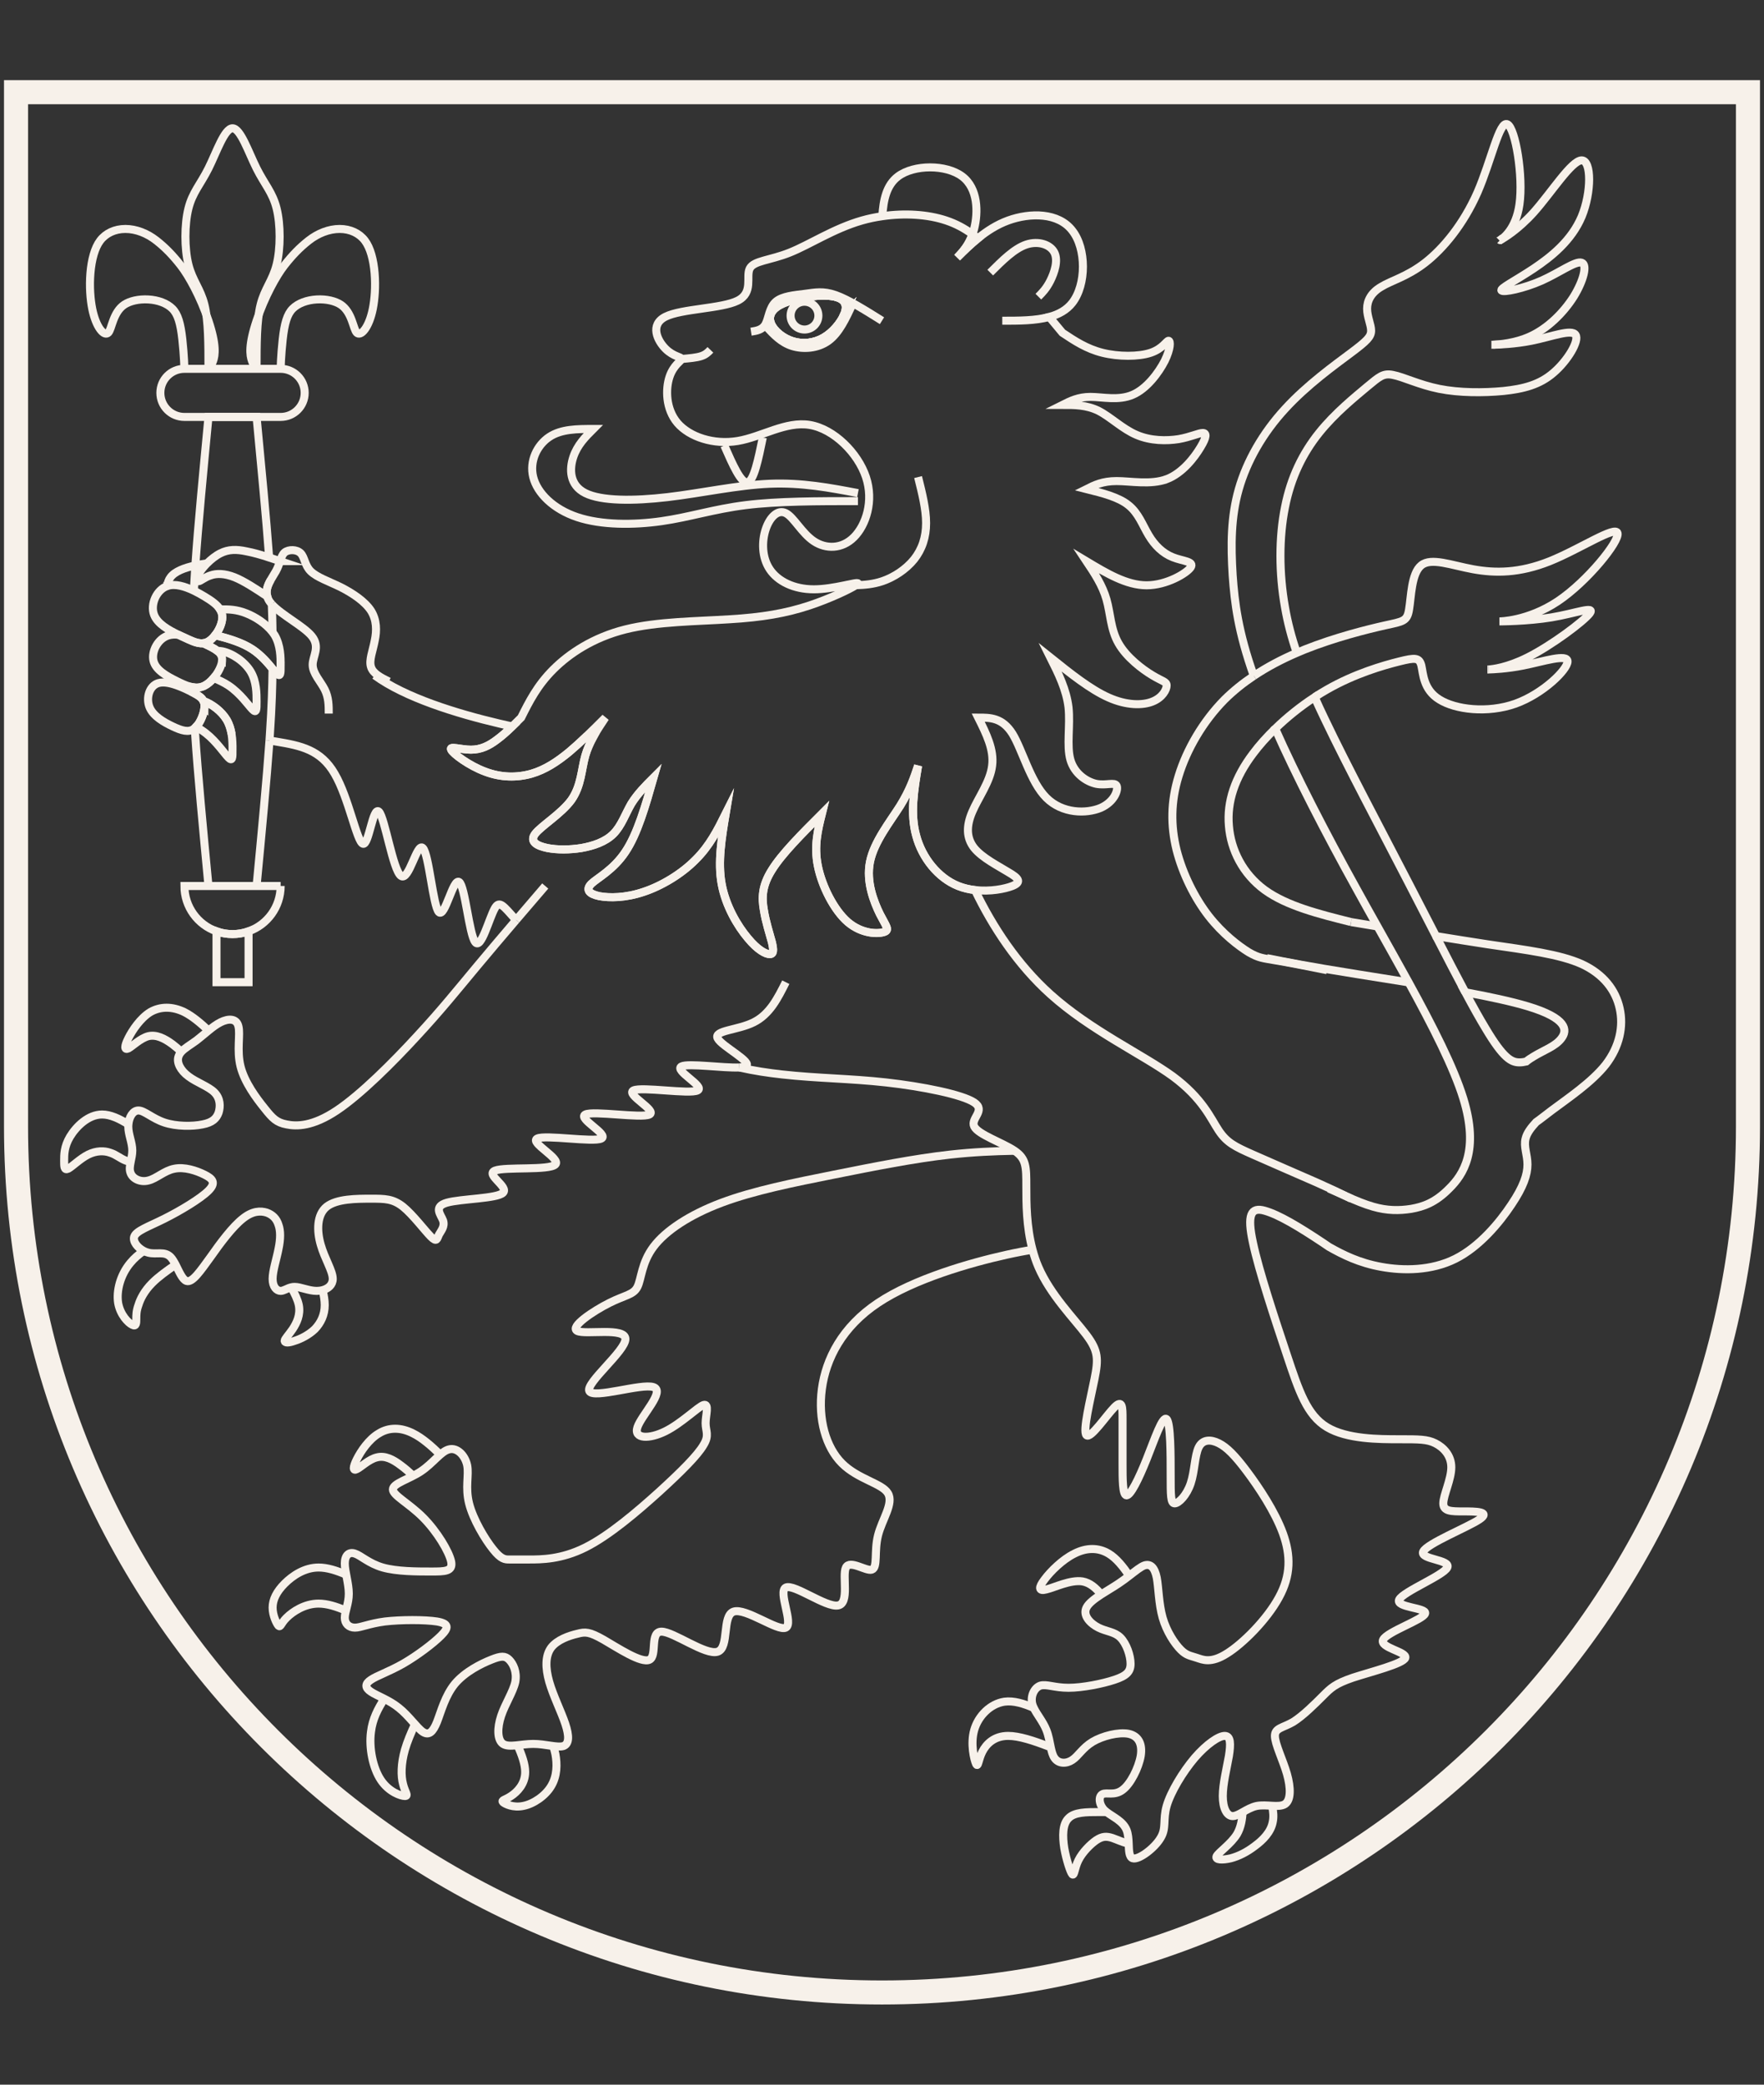 <?xml version="1.0" encoding="UTF-8"?>
<svg id="Ebene_1" data-name="Ebene 1" xmlns="http://www.w3.org/2000/svg" viewBox="0 0 440 520">
  <rect x="0" y="0" width="440" height="520" fill="#333333" stroke="none"/>
  <defs>
    <style>
      .cls-1 {
        stroke-width: 6px;
      }

      .cls-1, .cls-2, .cls-3, .cls-4 {
        fill: none;
        stroke: #f7f1ea;
        stroke-miterlimit: 10;
      }

      .cls-2 {
        fill-rule: evenodd;
      }

      .cls-2, .cls-4 {
        stroke-width: 2px;
      }
    </style>
  </defs>
  <path class="cls-3" d="M3.999,281c0,119.294,96.707,216.001,216.001,216.001s216.001-96.707,216.001-216.001V22.999H3.999v258.001Z"/>
  <path id="kralle-1" class="cls-2" d="M45.237,262.353c-.746-.678-1.492-1.315-2.238-1.887-2-1.467-4-2.467-6-2-2,.533-4,2.533-5,3.067-1,.467-1-.533,0-2.533,1-2,3-5,5.467-6.533,2.533-1.467,5.533-1.467,8.533,0,2.005,1.025,4.009,2.704,6.014,4.601"/>
  <path id="kralle-2" class="cls-2" d="M32.032,280.467c-2.286-1.446-4.506-2.467-6.567-2.467-3.467,0-6.467,3-8,5.533-1.467,2.467-1.467,4.467-1.467,6,0,1.467,0,2.467,1,2,1-.533,3-2.533,5-3.533,2-1,4-1,5.467-.467,1.533.467,2.533,1.467,4,2,.355.108.734.191,1.133.255"/>
  <path id="kralle-3" class="cls-2" d="M35.832,312.023c-1.259.889-2.385,1.864-3.3,2.977-2.533,3-3.533,7-3.067,10,.533,3,2.533,5,3.533,5.467,1,.533,1-.467,1-1.467s0-2,.533-3.467c.467-1.533,1.467-3.533,3.467-5.533,1.51-1.51,3.591-3.02,5.811-4.531"/>
  <path id="kralle-4" class="cls-2" d="M72.624,321.108c.909,1.562,1.621,3.062,1.909,4.426.467,2.467-.533,4.467-1.533,6-1,1.467-2,2.467-2,2.933,0,.533,1,.533,2.467,0,1.533-.467,3.533-1.467,5.067-2.933,1.467-1.533,2.467-3.533,2.467-6,0-1.158-.209-2.414-.532-3.723"/>
  <path id="kralle-5" class="cls-2" d="M103.059,368.123c-1.02-.955-2.04-1.841-3.06-2.589-2-1.533-4-2.533-6-2-2,.467-4,2.467-5,2.933-1,.533-1-.467,0-2.467,1-2,3-5,5.533-6.467,2.467-1.533,5.467-1.533,8.467,0,2.272,1.111,4.545,3.102,6.817,5.306"/>
  <path id="kralle-6" class="cls-2" d="M86.26,401.742c-2.366-1.015-4.665-1.741-6.794-1.741-3.467,0-6.467,2-8,3.533-1.467,1.467-1.467,2.467-2,2-.467-.533-1.467-2.533-1.467-4.533s1-4,3-6c2-2,5-4,8.467-4,2.157,0,4.487.745,6.885,1.78"/>
  <path id="kralle-7" class="cls-2" d="M95.854,423.743c-1.569,2.452-2.944,5.029-3.321,8.258-.533,4,.467,9,2.467,12s5,4,6,4,0-1-.467-3c-.533-2-.533-5,.467-8.533.58-2.012,1.498-4.204,2.557-6.472"/>
  <path id="kralle-8" class="cls-2" d="M129.092,435.332c1.101,2.455,1.907,4.764,1.907,6.669,0,3-2,5-3.533,6-1.467,1-2.467,1-2,1.533.533.467,2.533,1.467,5.067.933,2.467-.467,5.467-2.467,6.933-4.933,1.533-2.533,1.533-5.533,1.067-8-.133-.633-.296-1.233-.48-1.808"/>
  <path id="kralle-9" class="cls-2" d="M274.669,397.721c-1.331-1.641-2.807-2.923-4.669-3.254-3-.467-7,1.533-9,2-2,.533-2-.467-.467-2.467,1.467-2,4.467-5,7.467-6.467,3-1.533,6-1.533,8.533,0,1.927,1.146,3.569,3.228,5.149,5.514"/>
  <path id="kralle-10" class="cls-2" d="M257.97,426.07c-2.609-1.139-5.14-1.912-7.436-1.603-3.533.533-6.533,3.533-7.533,7.067-1,3.467,0,7.467.467,8.467.533,1,.533-1,1.533-3,1-2,3-4,6.467-4,2.729,0,6.332,1.193,10.135,2.657"/>
  <path id="kralle-11" class="cls-2" d="M276.03,452.001h-2.03c-3,0-6,0-7.467,1.533-1.533,1.467-1.533,4.467-1.067,7.467.533,3,1.533,6,2,6.533.533.467.533-1.533,1.533-3.533,1-2,3-4,4.467-5,1.533-1,2.533-1,4-.533,1.15.4,2.563,1.063,3.844,1.369"/>
  <path id="kralle-12" class="cls-2" d="M309.96,451.713c-.094,2.062-.403,4.055-1.426,5.821-1.533,2.467-4.533,4.467-5.067,5.467-.467,1,1.533,1,3.533.533,2-.533,4-1.533,6-3.067,2-1.467,4-3.467,4.467-6,.267-1.233.15-2.6-.158-4.033"/>
  <path id="löwe1-1" class="cls-2" d="M253.001,287.052c-5.105.087-10.356.321-16.001.948-9,1-19,3-29,5-10,2-20,4-28,7-8,3-14,7-17,11-3,4-3,8-4,10-1,2-3,2-7,4s-10,6-8,7c2,1,12-1,12,2s-10,11-9,13,13-2,16-1c3,1-3,7-4,10-1,3,3,3,7,1,4-2,8-6,9.467-6.533,1.533-.467.533,2.533.533,4.533s1,3-.533,5.467c-1.467,2.533-5.467,6.533-10.933,11.533-5.533,5-12.533,11-18.533,14-6,3-11,3-14,3h-5c-1,0-2,0-4-2.533-2-2.467-5-7.467-6-11.467-1-4,0-7-.467-9.467-.533-2.533-2.533-4.533-4.533-4-2,.467-4,3.467-7,5.467-3,2-7,3-7,4.533,0,1.467,4,3.467,7.467,6.933,3.533,3.533,6.533,8.533,7.067,11.067.467,2.467-1.533,2.467-5.067,2.467-3.467,0-8.467,0-12-1-3.467-1-5.467-3-6.933-3.467-1.533-.533-2.533.467-2.533,2.467s1,5,1,7.533c0,2.467-1,4.467-1,6,0,1.467,1,2.467,2.533,2.467,1.467,0,3.467-1,7.467-1.533,4-.467,10-.467,13,0,3,.533,3,1.533,1,3.533-2,2-6,5-9.467,7-3.533,2-6.533,3-8,4-1.533,1-1.533,2,0,3,1.467,1,4.467,2,6.933,4,2.533,2,4.533,5,6,6,1.533,1,2.533,0,3.533-2.467,1-2.533,2-6.533,4.467-9.533,2.533-3,6.533-5,9.067-6,2.467-1,3.467-1,4.467,0,1,1,2,3,1.533,5.533-.533,2.467-2.533,5.467-3.533,8.467s-1,6,.467,7c1.533,1,4.533,0,7.533,0s6,1,7.533.533c1.467-.533,1.467-2.533.467-5.533-1-3-3-7-4-10.467-1-3.533-1-6.533.467-8.533,1.533-2,4.533-3,6.533-3.467,2-.533,3-.533,6.533,1.467,3.467,2,9.467,6,11.467,5s0-7,3-7,11,6,14,5c3-1,1-9,4-10,3-1,11,5,13,4,2-1-2-9,0-10s10,5,13,4.467c3-.467,1-7.467,2-9.467,1-2,5,1,6.467.533,1.533-.533.533-4.533,1.533-8.533,1-4,4-8,2.467-10.533-1.467-2.467-7.467-3.467-11.467-7.467-4-4-6-11-5-18.533,1-7.467,5-15.467,14-21.467,9-6,23-10,32-12,2.545-.566,4.691-.971,6.549-1.262"/>
  <path class="cls-2" d="M343.6,231.1c-2.19-.37-4.4-.73-6.6-1.1"/>
  <path class="cls-2" d="M316,239c5,1,10,2,22.53,4,3.75.6,8.19,1.3,12.84,2.05"/>
  <path class="cls-2" d="M374.05,59.98c.02-.02.07-.05.12-.08h.01c.8-.49,3.95-2.8,4.82-8.9,1-7-1-19-3-20s-4,9-7.47,17c-3.53,8-8.53,14-13.06,17.53-4.47,3.47-8.47,4.47-10.94,6-2.53,1.47-3.53,3.47-3.53,5.47s1,4,1,5.47c0,1.53-1,2.53-5,5.53s-11,8-16.47,14c-5.53,6-9.53,13-11.53,20s-2,14-1.53,21.53c.48,6.79,1.35,14.03,5.27,25.06"/>
  <path class="cls-2" d="M374,60s.02-.01.05-.02c.02-.02.07-.04.12-.08,0,0,.01.01.01,0,.83-.45,4.39-2.52,8.35-6.9,4.47-5,9.47-13,12-13,2.47,0,2.47,8,0,14-2.53,6-7.53,10-12,13-4.53,3-8.53,5-8,5.47.47.53,5.47-.47,10-2.47,4.47-2,8.47-5,10-4.47,1.47.47.47,4.47-2,8.47-2.53,4-6.53,8-11.06,10-3.63,1.62-7.61,1.93-8.98,1.99"/>
  <path class="cls-2" d="M372,86s.17,0,.49-.01c1.38-.02,5.44-.18,9.51-.99,5-1,10-3,11-1.47,1,1.47-2,6.47-5.53,9.47-3.47,3-7.47,4-12.47,4.53-5,.47-11,.47-16-.53s-9-3-11.53-3.47c-2.47-.53-3.47.47-6.47,2.94-3,2.53-8,6.53-12,11.53s-7,11-8.47,18.47c-1.53,7.53-1.53,16.53,0,25.06.65,3.74,1.6,7.4,2.94,11.31"/>
  <path class="cls-2" d="M327.91,173.9c1.02-.68,2.06-1.31,3.09-1.9,7-4,14-6,18-7s5-1,5.53,1c.47,2,.47,6,4.47,8.47,4,2.53,12,3.53,19,1.06,7-2.53,13-8.53,13-10.53s-6,0-11,1c-4.21.84-7.7.97-8.71.99,1.01-.06,4.65-.46,9.71-2.99,6-3,14-9,15.53-11,1.47-2-3.53,0-9.53,1s-13,1-13,1c0,0,7,0,14.53-5,7.47-5,15.47-15,14.94-17-.47-2-9.47,4-16.94,7-7.53,3-13.53,3-19.06,2-5.47-1-10.47-3-12.94-1-2.53,2-2.53,8-3.06,11-.47,3-1.47,3-6,4-4.47,1-12.47,3-20,6-.67.27-1.34.55-2,.84-3.77,1.62-7.39,3.52-10.73,5.75"/>
  <path class="cls-2" d="M312.74,168.59c-2.62,1.75-5.06,3.7-7.27,5.88-5.47,5.53-9.47,12.53-11.47,19.06-2,6.47-2,12.47-.53,18.47,1.53,6,4.53,12,8,16.47,3.53,4.53,7.53,7.53,10,9.06,2.53,1.47,3.53,1.47,6.53,2,3,.47,8,1.47,13,2.47"/>
  <path class="cls-2" d="M371.29,166.99c-.19.01-.29.01-.29.01"/>
  <path class="cls-2" d="M318.08,181.76c-2.09,2.02-3.98,4.13-5.55,6.24-4.53,6-6.53,12-6,18,.47,6,3.47,12,8.94,16,5.53,4,13.53,6,21.53,8"/>
  <path class="cls-2" d="M184.42,266.27h.01c3.68.84,7.19,1.35,10.57,1.73,9,1,17,1,26,2s19,3,22,5-1,4,0,6,7,4,10,6c.02.02.05.03.07.05,2.93,1.98,2.93,3.99,2.93,8.95,0,4.01,0,9.94,1.55,15.74.38,1.44.85,2.87,1.45,4.26,3,7,9,13,12,17s3,6,2,11-3,13-2,14,5-5,7-7,2,0,2,3v11c0,4,0,8,1,8s3-4,5-9,4-11,5-10,1,9,1,14,0,7,1,7,3-2,4-5,1-7,2-9,3-2,5-1,4,3,7,7,7,10,9,15.47c2,5.53,2,10.53-1,16-3,5.53-9,11.53-13,14-4,2.53-6,1.53-7.47,1.06-1.53-.53-2.53-.53-4-2-1.53-1.53-3.53-4.53-4.53-8-1-3.53-1-7.53-1.47-10-.53-2.53-1.53-3.53-3.06-3.06-.98.35-2.2,1.36-3.79,2.58-.79.62-1.68,1.28-2.68,1.95-1.36.91-2.93,1.82-4.33,2.72-1.68,1.1-3.12,2.19-3.67,3.28-1,2,1,4,3,5s4,1,5.47,2.47c1.53,1.53,2.53,4.53,2.53,6.53s-1,3-4,4-8,2-11.47,2c-3.53,0-5.53-1-7.06-.53-1.47.53-2.47,2.53-2,4.53.09.34.22.68.39,1.02.79,1.67,2.31,3.41,3.14,5.51.56,1.39.81,2.95,1.09,4.32.23,1.05.47,1.98.91,2.62,1,1.53,3,1.53,4.47.53,1.53-1,2.53-3,5.06-4.53,2.47-1.47,6.47-2.47,8.94-2,2.53.53,3.53,2.53,3.06,5.53-.53,3-2.53,7-4.53,8.47-2,1.53-4,.53-5,1.06-1,.47-1,2.47.47,4,.17.16.36.32.56.47,1.61,1.24,4.08,2.27,4.97,4.47.4,1.01.48,2.25.53,3.41.07,1.76.08,3.33,1,3.65,1.47.47,5.47-2.53,6.94-5.06,1.53-2.47.53-4.47,1.53-8,1-3.47,4-8.47,7-12,3-3.47,6-5.47,7.47-5.47,1.53,0,1.53,2,1.06,5-.53,3-1.53,7-1.53,10s1,5,2.47,5c.72,0,1.54-.44,2.47-.97,1.04-.58,2.22-1.28,3.53-1.56,1.24-.23,2.6-.11,3.84-.04,1.28.07,2.44.08,3.22-.43,1.47-1,1.47-4,.47-7.53-1-3.47-3-7.47-3-9.47s2-2,4.53-3.47c2.47-1.53,5.47-4.53,7.47-6.53s3-3,7.47-4.53c4.53-1.47,12.53-3.47,13.06-4.94.47-1.53-6.53-2.53-5.53-4.53s10-5,10.47-6.53c.53-1.47-7.47-1.47-6.47-3.47s11-6,12-8-7-2-6-4,11-6,14-8-1-2-4-2-5,0-5-2,2-6,2-9-2-5-4-6-4-1-9-1-13,0-18-3-7-9-10-18-7-21-8.47-28c-1.53-7-.53-9,2.94-8,3.53,1,8.53,4,14.53,8l1.47,1c3.53,2,7.53,4,13.06,5,5.47,1,12.47,1,18.47-2s11-9,14-13.53c3-4.47,4-7.47,4-10,0-2.47-1-4.47-.47-6.47.32-1.37,1.36-2.73,2.63-4.1,1.04-.72,2.29-1.74,3.84-2.9,4-3,10-7,13.53-11.47,3.47-4.53,4.47-9.53,3.47-14-1-4.53-4-8.53-9.47-11.06-5.53-2.47-13.53-3.47-23.53-4.94-3.99-.61-8.31-1.3-12.81-2.03-2.15-4.18-4.41-8.58-6.72-13.03-7.47-14.47-15.47-29.47-20.94-40.94-.95-1.97-1.82-3.84-2.62-5.63-3.48,2.27-6.86,4.97-9.83,7.86,5.16,11.61,12.35,25.63,20.45,40.24,1.66,3.02,3.36,6.06,5.07,9.1,2.63,4.71,5.27,9.4,7.77,13.95,6.04,11.01,11.25,21.22,13.63,28.95,4,13,0,19-3.53,22.47-3.47,3.53-6.47,4.53-9.47,5.06-3,.47-6,.47-9.47-.53-2.12-.6-4.41-1.56-6.67-2.57-.01-.01-.03-.01-.04-.02-1.69-.84-3.69-1.8-7.29-3.41-4.53-2-11.53-5-16-7-4.53-2-6.53-3-8.53-6s-4-8-11.47-13.53c-7.53-5.47-20.53-11.47-30.53-20.47-8.2-7.38-14.38-16.78-18.81-25.98-1.41-.16-2.84-.48-4.19-1.02-5-2-9-7-10.47-12.53-1.53-5.47-.53-11.47.47-17.47-1,3-2,6-4.47,10-2.53,4-6.53,9-7.53,14s1,10,2.47,13c1.53,3,2.53,4,1.06,4.47-1.53.53-5.53.53-9.06-2.47-3.47-3-6.47-9-7.47-14s0-9,1-13c-5,5-10,10-12.47,14-2.53,4-2.53,7-2,10,.47,3,1.47,6,2,8,.47,2,.47,3-.53,3s-3-1-5.47-4c-2.53-3-5.53-8-6.53-13.53-1-5.47,0-11.47,1-17.47-2,4-4,8-7.53,11.47-3.47,3.53-8.47,6.53-12.94,8-4.53,1.53-8.53,1.53-11.06,1.06-2.47-.53-3.47-1.53-2-3.06,1.53-1.47,5.53-3.47,8.53-8,3-4.47,5-11.47,7-18.47-2,2-4,4-5.53,6.47-1.47,2.53-2.47,5.53-4.47,7.53s-5,3-8,3.53c-3,.47-6,.47-8.47,0-2.53-.53-4.53-1.53-3.06-3.53,1.53-2,6.53-5,9.06-8.47,2.47-3.53,2.47-7.53,3.47-11.06.46-1.6,1.14-3.1,1.92-4.55-.62-.01-1.23-.04-1.84-.08-1.36,1.3-2.72,2.54-4.08,3.69-3,2.47-6,4.47-9.47,5.47-3.53,1-7.53,1-11.53-.53-4-1.47-8-4.47-8.47-5.47-.53-1,2.47,0,4.94,0,2.53,0,4.53-1,6.53-2.53,1.25-.92,2.5-2.04,3.75-3.25-1.05-.23-2.12-.48-3.22-.75-10.53-2.47-23.53-6.47-31.06-12M67.22,184.7c.6.11,1.2.2,1.78.3,6,1,11,2,14.47,8,3.53,6,5.53,17,7.06,17.47,1.47.53,2.47-9.47,4-8,1.47,1.53,3.47,14.53,5.47,16,2,1.53,4-8.47,5.47-6.94,1.53,1.47,2.53,14.47,4,16,1.53,1.47,3.53-8.53,5.06-7.53,1.47,1,2.47,13,4,15,1.47,2,3.47-6,4.94-8.53,1.14-1.85,1.99-.64,5.26,3.02M67.98,157.68c-.03-2.12-.08-4.39-.18-6.95M381,251c-3.96-1.19-9.5-2.38-15.51-3.5,1.89,3.53,3.59,6.58,5.04,8.97,4.47,7.53,6.47,8.53,8.47,8.53.56,0,1.12-.08,1.69-.21.57-.47,1.19-.88,1.84-1.26,2.47-1.53,5.47-2.53,6.94-4.53,1.53-2,1.53-5-8.47-8Z"/>
  <path class="cls-2" d="M57.76,183.08c-.2-1.2-.57-2.43-1.23-3.55-1.28-2.11-3.58-3.86-5.78-4.68-.38-.81-1.23-1.37-2.6-2.09-.02-.45-.03-.9-.04-1.33.98.17,1.94.09,2.88-.38.81-.4,1.62-1.1,2.3-1.92,1.34.52,2.59,1.13,3.71,1.87,3,2,5,5,6,6s1,0,1-2,0-5-1.47-7.47c-1.53-2.53-4.53-4.53-7.06-5.06-.43-.08-.85-.12-1.26-.12-.76-.6-1.85-1.12-3.14-1.73-.12-.06-.25-.12-.38-.18.42-.04.83-.17,1.23-.4.61-.35,1.22-.92,1.76-1.61,3.42.87,6.74,1.85,9.32,3.57,2.2,1.46,3.86,3.46,4.98,4.82-.05,4.37-.19,9.34-.65,16.18-.04.55-.08,1.12-.11,1.7"/>
  <path class="cls-2" d="M365.49,247.5c-2.21-4.13-4.68-8.9-7.3-14"/>
  <path class="cls-2" d="M335.82,298.41c-1.48-.65-2.95-1.33-4.35-1.94"/>
  <path class="cls-2" d="M337,299c-.38-.19-.75-.38-1.14-.57"/>
  <path class="cls-2" d="M41.75,146.16c.06-.79.29-1.53.78-2.16,1.06-1.45,3.45-2.37,6.2-2.96.94-.21,1.93-.38,2.92-.52"/>
  <path class="cls-2" d="M44.84,170.26c-.06.31-.12.61-.17.91"/>
  <path class="cls-2" d="M220.09,53.93c.24-4.12,1.05-7.79,3.91-9.93,4-3,12-3,16,0s4,9,3,13c-.13.51-.27.98-.43,1.43"/>
  <path class="cls-2" d="M62,232.31v12.69h-8v-12.69c1.25.45,2.6.69,4,.69s2.75-.24,4-.69Z"/>
  <path class="cls-2" d="M67.13,139.05c-.71-9.71-1.93-22.38-3.13-35.05h-12c-1.29,13.56-2.59,27.12-3.27,37.04l-.06.96c-.13,1.92-.23,3.69-.32,5.34"/>
  <path class="cls-2" d="M64,221c1.26-13.22,2.52-26.45,3.22-36.3"/>
  <path class="cls-2" d="M48.58,181.64c.03.44.06.9.09,1.36.66,10,2,24,3.33,38"/>
  <path id="lilie2-1" class="cls-2" d="M63.999,91.999s-.547-.328-1.125-1.875c-.578-1.547-.875-4.125,1.125-10.125,2-6,4.968-11.297,6.924-13.793,1.955-2.496,3.784-4.407,6.076-6.207,2.292-1.8,5.049-2.891,7.723-2.891s4.903,1.091,6.277,2.891,2.169,4.805,2.445,8.139c.277,3.334.013,6.569-.445,8.861s-1.201,4.093-2,5.169c-.799,1.076-1.541,1.29-2,.831s-.723-1.679-1.277-3.139c-.554-1.459-1.348-2.945-2.723-3.861s-3.603-1.445-6-1.307c-2.397.139-4.625.933-6,2.307-1.375,1.375-2.041,3.671-2.483,7.672-.442,4.001-.517,7.328-.517,7.328"/>
  <path id="lilie2-2" class="cls-2" d="M51.999,91.999c0-6,0-12-1-16-1-4-3-6-4-10-1-4-1-10,0-14,1-4,3-6,5-10,2-4,4-10,6-10s4,6,6,10c2,4,4,6,5,10,1,4,1,10,0,14-1,4-3,6-4,10-1,4-1,10-1,16"/>
  <path id="lilie2-3" class="cls-2" d="M51.999,91.999s.547-.328,1.125-1.875c.578-1.547.875-4.125-1.125-10.125-2-6-4.968-11.297-6.924-13.793-1.955-2.496-3.784-4.407-6.076-6.207-2.292-1.8-5.049-2.891-7.723-2.891s-4.903,1.091-6.277,2.891c-1.375,1.8-2.169,4.805-2.445,8.139-.277,3.334-.013,6.569.445,8.861s1.201,4.093,2,5.169,1.541,1.29,2,.831.723-1.679,1.277-3.139c.554-1.459,1.348-2.945,2.723-3.861s3.603-1.445,6-1.307c2.397.139,4.625.933,6,2.307,1.375,1.375,2.041,3.671,2.483,7.672.442,4.001.517,7.328.517,7.328"/>
  <path class="cls-2" d="M70,221c0,5.23-3.34,9.67-8,11.31-1.25.45-2.6.69-4,.69s-2.75-.24-4-.69c-4.66-1.64-8-6.08-8-11.31h24Z"/>
  <path id="lilie3-2" class="cls-2" d="M45.999,91.999c-3.314,0-6,2.686-6,6s2.686,6,6,6h24c3.314,0,6-2.686,6-6s-2.686-6-6-6h-24Z"/>
  <path class="cls-2" d="M58,187c0,2,0,3-1,2s-3-4-5.53-6c-.8-.65-1.66-1.2-2.56-1.67-.02-.01-.03-.02-.05-.02l.55-.6c.94-1.31,1.58-3.23,1.6-4.56.01-.51-.07-.93-.26-1.3,2.2.82,4.5,2.57,5.78,4.68.66,1.12,1.03,2.35,1.23,3.55.24,1.44.24,2.83.24,3.92Z"/>
  <path class="cls-2" d="M48.86,181.31c-.1-.07-.21-.12-.31-.16"/>
  <path class="cls-2" d="M70,166c0,2,0,3-1,2-.27-.27-.61-.68-1.02-1.18-1.12-1.36-2.78-3.36-4.98-4.82-2.58-1.72-5.9-2.7-9.32-3.57,1.01-1.3,1.76-3.02,1.77-4.43.01-.74-.19-1.39-.57-2h.59c1.53,0,3.53,0,6,1,2.25.89,4.88,2.57,6.51,4.68.2.26.38.52.55.79,1.47,2.53,1.47,5.53,1.47,7.53Z"/>
  <path class="cls-2" d="M67.8,150.73c-.2-.22-.37-.43-.52-.64-.31-.45-.52-.88-.63-1.32v-.01c-.4-1.44.14-2.8.85-4.06"/>
  <path class="cls-2" d="M69.87,139.96c-.24.72-.53,1.56-1.03,2.49-.01.01-.01.02-.02.03-.38.69-.89,1.43-1.32,2.22-.71,1.26-1.25,2.62-.85,4.06-2.88-1.91-5.75-3.8-8.12-4.76-2.53-1-4.53-1-6-.47-1.53.47-2.53,1.47-3.06,1.47-.47,0-.47-1,.53-2.53.41-.59.98-1.28,1.65-1.95.98-.98,2.16-1.93,3.35-2.52,2-1,4-1,6.47-.47,1.72.32,3.65.88,5.66,1.52v.01c.9.28,1.82.59,2.74.9Z"/>
  <path class="cls-2" d="M70,140c-.04-.01-.09-.03-.13-.04"/>
  <path class="cls-2" d="M67,149c-.12-.08-.23-.16-.35-.23"/>
  <path class="cls-2" d="M55.45,154c-.01,1.41-.76,3.13-1.77,4.43-.54.69-1.15,1.26-1.76,1.61-.4.23-.81.36-1.23.4-.82.1-1.69-.11-2.68-.51-.7-.28-1.46-.64-2.32-1.04-.05-.02-.1-.05-.16-.07-.31-.15-.64-.31-.98-.46-2.48-1.2-5.28-2.74-6.13-5.03-.98-2.63.65-6.25,3.33-7.16v-.01c.01,0,.03-.01.04-.01,1.9-.62,4.33.12,6.56,1.19.93.45,1.83.95,2.64,1.44,1.8,1.08,3.17,2.06,3.89,3.22.38.61.58,1.26.57,2Z"/>
  <path class="cls-2" d="M55.4,164.8c-.1,1.26-.95,2.96-2.11,4.33-.68.82-1.49,1.52-2.3,1.92-.94.47-1.9.55-2.88.38-1.05-.17-2.13-.62-3.27-1.17-.25-.12-.5-.24-.76-.37-2.5-1.25-5.26-2.74-5.8-5.08-.55-2.34,1.12-5.54,3.77-6.32.77-.22,1.61-.25,2.5-.13.34.15.67.31.98.46.06.02.11.05.16.07.86.4,1.62.76,2.32,1.04.99.4,1.86.61,2.68.51.13.06.26.12.38.18,1.29.61,2.38,1.13,3.14,1.73.82.65,1.27,1.4,1.19,2.45Z"/>
  <path class="cls-2" d="M51.01,176.15c-.02,1.33-.66,3.25-1.6,4.56l-.55.6-.39.42c-1.43,1.09-3.18.51-5.39-.53-2.21-1.05-4.88-2.56-5.79-4.82-.91-2.27-.07-5.29,2.18-5.98,1.41-.43,3.36.05,5.2.77,1.09.42,2.15.92,3.02,1.36.16.08.31.16.46.23,1.37.72,2.22,1.28,2.6,2.09.19.37.27.79.26,1.3Z"/>
  <path class="cls-2" d="M69.87,139.96c.32-.93.57-1.67,1.13-2.16,1-.8,3-.8,4,.2s1,3,2.47,4.47c1.53,1.53,4.53,2.53,7.53,4,3,1.53,6,3.53,7.53,5.86,1.47,2.34,1.47,5,.94,7.47-.47,2.53-1.47,4.87-.94,6.53.47,1.67,2.47,2.67,4.47,3.67"/>
  <path class="cls-2" d="M67.8,150.73c2.39,2.66,7.96,5.47,9.98,7.96,2.17,2.69.2,5,.21,7.15.01,2.16,2.01,4.16,3.01,6.16s1,4,1,6"/>
  <path class="cls-2" d="M184.42,266.27c-3.91.18-12.73-1.11-14.42-.27-2,1,6,5,4,6s-14-1-16,0,6,5,4,6-14-1-16,0,6,5,4,6-14-1-16,0,6,5,4.53,6.47c-1.53,1.53-12.53.53-15.06,1.53-2.47,1,3.53,4,2,5.53-1.47,1.47-10.47,1.47-14,2.47-3.47,1-1.47,3-.94,4.47.47,1.53-.53,2.53-1.06,3.53-.47,1-.47,2-2,.47-1.47-1.47-4.47-5.47-6.94-7.47-2.53-2-4.53-2-8-2-3.53,0-8.53,0-11.06,2-2.47,2-2.47,6-1.47,9.47,1,3.53,3,6.53,3,8.53,0,1.5-1.12,2.44-2.53,2.81-.47.13-.97.19-1.47.19-2,0-4-1-5.53-1-.3,0-.58.04-.85.11-1.03.26-1.83.89-2.62.89-1,0-2-1-2-3s1-5,1.47-7.47c.53-2.53.53-4.53,0-6-.47-1.53-1.47-2.53-2.94-3.06-1.53-.47-3.53-.47-6,1.53-2.53,2-5.53,6-8,9.53-2.53,3.47-4.53,6.47-6,6-1.05-.36-1.85-2.36-2.72-4.06-.41-.77-.82-1.48-1.28-1.94-1.53-1.53-3.53-.53-5.53-1.06-.4-.09-.79-.25-1.17-.45-1.53-.8-2.74-2.32-2.36-3.55.53-1.47,3.53-2.47,7.53-4.47s9-5,11-7,1-3-1-4-5-2-7.53-1.47c-2.47.47-4.47,2.47-6.47,2.94-2,.53-4-.47-4.47-2-.28-.77-.13-1.69.07-2.68v-.01c.18-.89.4-1.83.4-2.78,0-2-1-4-1-6,0-.18.01-.36.03-.53.15-1.81,1.11-3.47,2.5-3.47,1.47,0,3.47,2,6.47,3s7,1,9.53.47c2.47-.47,3.47-1.47,4-2.94.47-1.53.47-3.53-1.06-5.06-1.47-1.47-4.47-2.47-6.47-4-2-1.47-3-3.47-2.47-4.94.13-.43.38-.81.71-1.18.87-.94,2.32-1.76,3.76-2.82,1-.77,2.01-1.65,3.01-2.46,1-.82,1.99-1.57,2.99-2.07,2-1,4-1,4.47,1,.53,2-.47,6,.53,10s4,8,6,10.47c2,2.53,3,3.53,5.47,4,2.53.53,6.53.53,12.53-3.47s14-12,20-18.53c6-6.47,10-11.47,15-17.47,2.96-3.56,6.28-7.46,9.73-11.51"/>
  <path class="cls-2" d="M136,221c-2.44,2.85-4.89,5.7-7.27,8.49"/>
  <path class="cls-2" d="M184.43,266.27c.71-.03,1.26-.12,1.57-.27,2-1-6-5-7-7s5-2,9-4,6-6,8-10"/>
  <path id="zunge-1" class="cls-2" d="M214,124.999c-10,0-20,0-28,1-8,1-14,3-21,4-7,1-15,1-21-1-6-2-10-6-11-10-1-4,1-8,4-10,3-2,7-2,11-2h0c-2,2-4,4-5,7-1,3-1,7,3,9,4,2,12,2,20.533,1,8.467-1,17.467-3,25.467-3.333,8-.333,15,1,22,2.333"/>
  <path id="zahn-1" class="cls-2" d="M180.666,111.133c2.089,4.755,4.178,9.511,5.778,9.178,1.6-.333,2.711-5.756,3.822-11.178"/>
  <path class="cls-2" d="M291,119.53c4-1.53,7-5.53,8.47-8,1.53-2.53,1.53-3.53.53-3.53s-3,1-6,1.53c-3,.47-7,.47-10.53-1.06-3.47-1.47-6.47-4.47-9.47-6-3-1.47-6-1.47-9-1.47,2-1,4-2,7-2s7,1,10.53-.53c3.47-1.47,6.47-5.47,8-8.47,1.47-3,1.47-5,.94-5-.47,0-1.47,2-4.47,3s-8,1-12,0-7-3-10-5c-1.1-1.32-2.2-2.64-3.28-3.94,2.35-.64,4.34-1.72,5.75-3.53,3.53-4.53,3.53-13.53,0-18-3.47-4.53-10.47-4.53-16-2.53-2.84,1.04-5.29,2.62-7.55,4.46-1.81,1.48-3.5,3.12-5.17,4.79,1.48-1.52,2.9-3.18,3.82-5.82-1.97-1.44-4.1-2.61-6.57-3.43-4.58-1.53-10.33-1.89-15.91-1.07-1.73.24-3.44.6-5.09,1.07-7,2-13,6-18,8s-9,2-10,4,1,6-3,8-14,2-18,4-2,6,0,8,4,2,4,2.53c0,.47-2,1.47-3,4.47s-1,8,2,11.53c3,3.47,9,5.47,15,4.47s12-5,18-4,12,7,14,13,0,12-3,15-7,3-10,1-5-6-7-7-4,1-5,4-1,7,1,10,6,5,11,5,11-2,11-1.47c0,.08-.18.23-.5.44h-.01c-1.56,1.04-6.53,3.37-11.49,5.03-6,2-12,3-20,3.47-8,.53-18,.53-26,2.53s-14,6-18,10-6,8-8,12c-.75.75-1.5,1.5-2.25,2.22-1.25,1.21-2.5,2.33-3.75,3.25-2,1.53-4,2.53-6.53,2.53-2.47,0-5.47-1-4.94,0,.47,1,4.47,4,8.47,5.47,4,1.53,8,1.53,11.53.53,3.47-1,6.47-3,9.47-5.47,1.36-1.15,2.72-2.39,4.08-3.69,1.64-1.56,3.28-3.2,4.92-4.84-1.08,1.61-2.15,3.23-3.08,4.92-.78,1.45-1.46,2.95-1.92,4.55-1,3.53-1,7.53-3.47,11.06-2.53,3.47-7.53,6.47-9.06,8.47-1.47,2,.53,3,3.06,3.53,2.47.47,5.47.47,8.47,0,3-.53,6-1.53,8-3.53s3-5,4.47-7.53c1.53-2.47,3.53-4.47,5.53-6.47-2,7-4,14-7,18.47-3,4.53-7,6.53-8.53,8-1.47,1.53-.47,2.53,2,3.06,2.53.47,6.53.47,11.06-1.06,4.47-1.47,9.47-4.47,12.94-8,3.53-3.47,5.53-7.47,7.53-11.47-1,6-2,12-1,17.47,1,5.53,4,10.53,6.53,13.53,2.47,3,4.47,4,5.47,4s1-1,.53-3c-.53-2-1.53-5-2-8-.53-3-.53-6,2-10,2.47-4,7.47-9,12.47-14-1,4-2,8-1,13s4,11,7.47,14c3.53,3,7.53,3,9.06,2.47,1.47-.47.47-1.47-1.06-4.47-1.47-3-3.47-8-2.47-13s5-10,7.53-14c2.47-4,3.47-7,4.47-10-1,6-2,12-.47,17.47,1.47,5.53,5.47,10.53,10.47,12.53,1.35.54,2.78.86,4.19,1.02,3.8.44,7.49-.29,9.34-1.02,2.47-1,1.47-2-1.06-3.47-2.47-1.53-6.47-3.53-8.47-6-2-2.53-2-5.53-.47-9.06,1.47-3.47,4.47-7.47,4.94-11.47.53-4-1.47-8-3.47-12,3,0,6,0,8.53,4,2.47,4,4.47,12,8.47,16s10,4,13.53,2.53c3.47-1.53,4.47-4.53,4-5.53-.53-1-2.53,0-5.06-.47-2.47-.53-5.47-2.53-6.47-6-1-3.53,0-8.53-.47-13.06-.53-4.47-2.53-8.47-4.53-12.47,5,4,10,8,14.53,10,4.47,2,8.47,2,10.94,1,2.53-1,3.53-3,3.53-4s-1-1-3.53-2.53c-2.47-1.47-6.47-4.47-8.47-8-2-3.47-2-7.47-3-10.94-1-3.53-3-6.53-5-9.53,5,3,10,6,15,6s10-3,11-4.47c1-1.53-2-1.53-4.47-2.53-2.53-1-4.53-3-6-5.47-1.53-2.53-2.53-5.53-5.06-7.53-2.47-2-6.47-3-10.47-4,2-1,4-2,7.53-2,3.47,0,8.47,1,12.47-.47ZM210.44,78.71c-.84,1.84-2.71,4.2-5.04,5.53-2.33,1.34-5.13,1.65-7.62.89-2.49-.75-4.67-2.58-5.42-4.33-.76-1.76-.09-3.45,2.15-4.69,2.25-1.24,6.07-2.04,9.07-2.29,3-.24,5.18.07,6.35.89,1.18.82,1.36,2.16.51,4Z"/>
  <path class="cls-2" d="M210.44,78.71c-.84,1.84-2.71,4.2-5.04,5.53-2.33,1.34-5.13,1.65-7.62.89-2.49-.75-4.67-2.58-5.42-4.33-.76-1.76-.09-3.45,2.15-4.69,2.25-1.24,6.07-2.04,9.07-2.29,3-.24,5.18.07,6.35.89,1.18.82,1.36,2.16.51,4Z"/>
  <path class="cls-2" d="M243.92,59.46c-1.81,1.48-3.5,3.12-5.17,4.79,1.48-1.52,2.9-3.18,3.82-5.82.46.32.91.67,1.35,1.03Z"/>
  <path class="cls-2" d="M250,80c4.15,0,8.3,0,11.72-.94"/>
  <path class="cls-2" d="M210.44,78.71c-.84,1.84-2.71,4.2-5.04,5.53-2.33,1.34-5.13,1.65-7.62.89-2.49-.75-4.67-2.58-5.42-4.33-.76-1.76-.09-3.45,2.15-4.69,2.25-1.24,6.07-2.04,9.07-2.29,3-.24,5.18.07,6.35.89,1.18.82,1.36,2.16.51,4Z"/>
  <path class="cls-4" d="M229,119c1,4,2,8,2,11.47,0,3.53-1,6.53-3,9.06-2,2.47-5,4.47-8,5.47-2.17.72-4.33.92-6.5.97"/>
  <path class="cls-4" d="M213.49,145.97c-.83.03-1.66.03-2.49.03"/>
  <path id="llinie-2" class="cls-4" d="M247,67.999c3-3,6-6,9-7,3-1,6,0,7,2,1,2,0,5-1,7-1,2-2,3-3,4"/>
  <path id="llinie-3" class="cls-4" d="M191.2,81.532c1.822,1.955,3.645,3.911,6.378,4.778,2.733.867,6.377.644,9.044-1.289,2.667-1.933,4.356-5.577,6.045-9.222"/>
  <path id="llinie-4" class="cls-4" d="M170.2,89.532c1.755-.155,3.511-.311,4.678-.689,1.167-.378,1.744-.978,2.322-1.578"/>
  <path id="llinie-5" class="cls-4" d="M187.333,82.732c1.422-.222,2.845-.445,3.622-1.889.778-1.445.911-4.111,2.533-5.556,1.623-1.444,4.733-1.667,7.289-2,2.555-.333,4.555-.777,7.667.323,3.111,1.1,7.333,3.744,11.555,6.389"/>
  <path id="augei-1" class="cls-2" d="M204.133,78.732c0-1.915-1.552-3.467-3.467-3.467s-3.467,1.552-3.467,3.467,1.552,3.467,3.467,3.467,3.467-1.552,3.467-3.467Z"/>
  <path id="clip-boundary" class="cls-1" d="M3.999,281c0,119.294,96.707,216.001,216.001,216.001s216.001-96.707,216.001-216.001V22.999H3.999v258.001Z"/>
</svg>